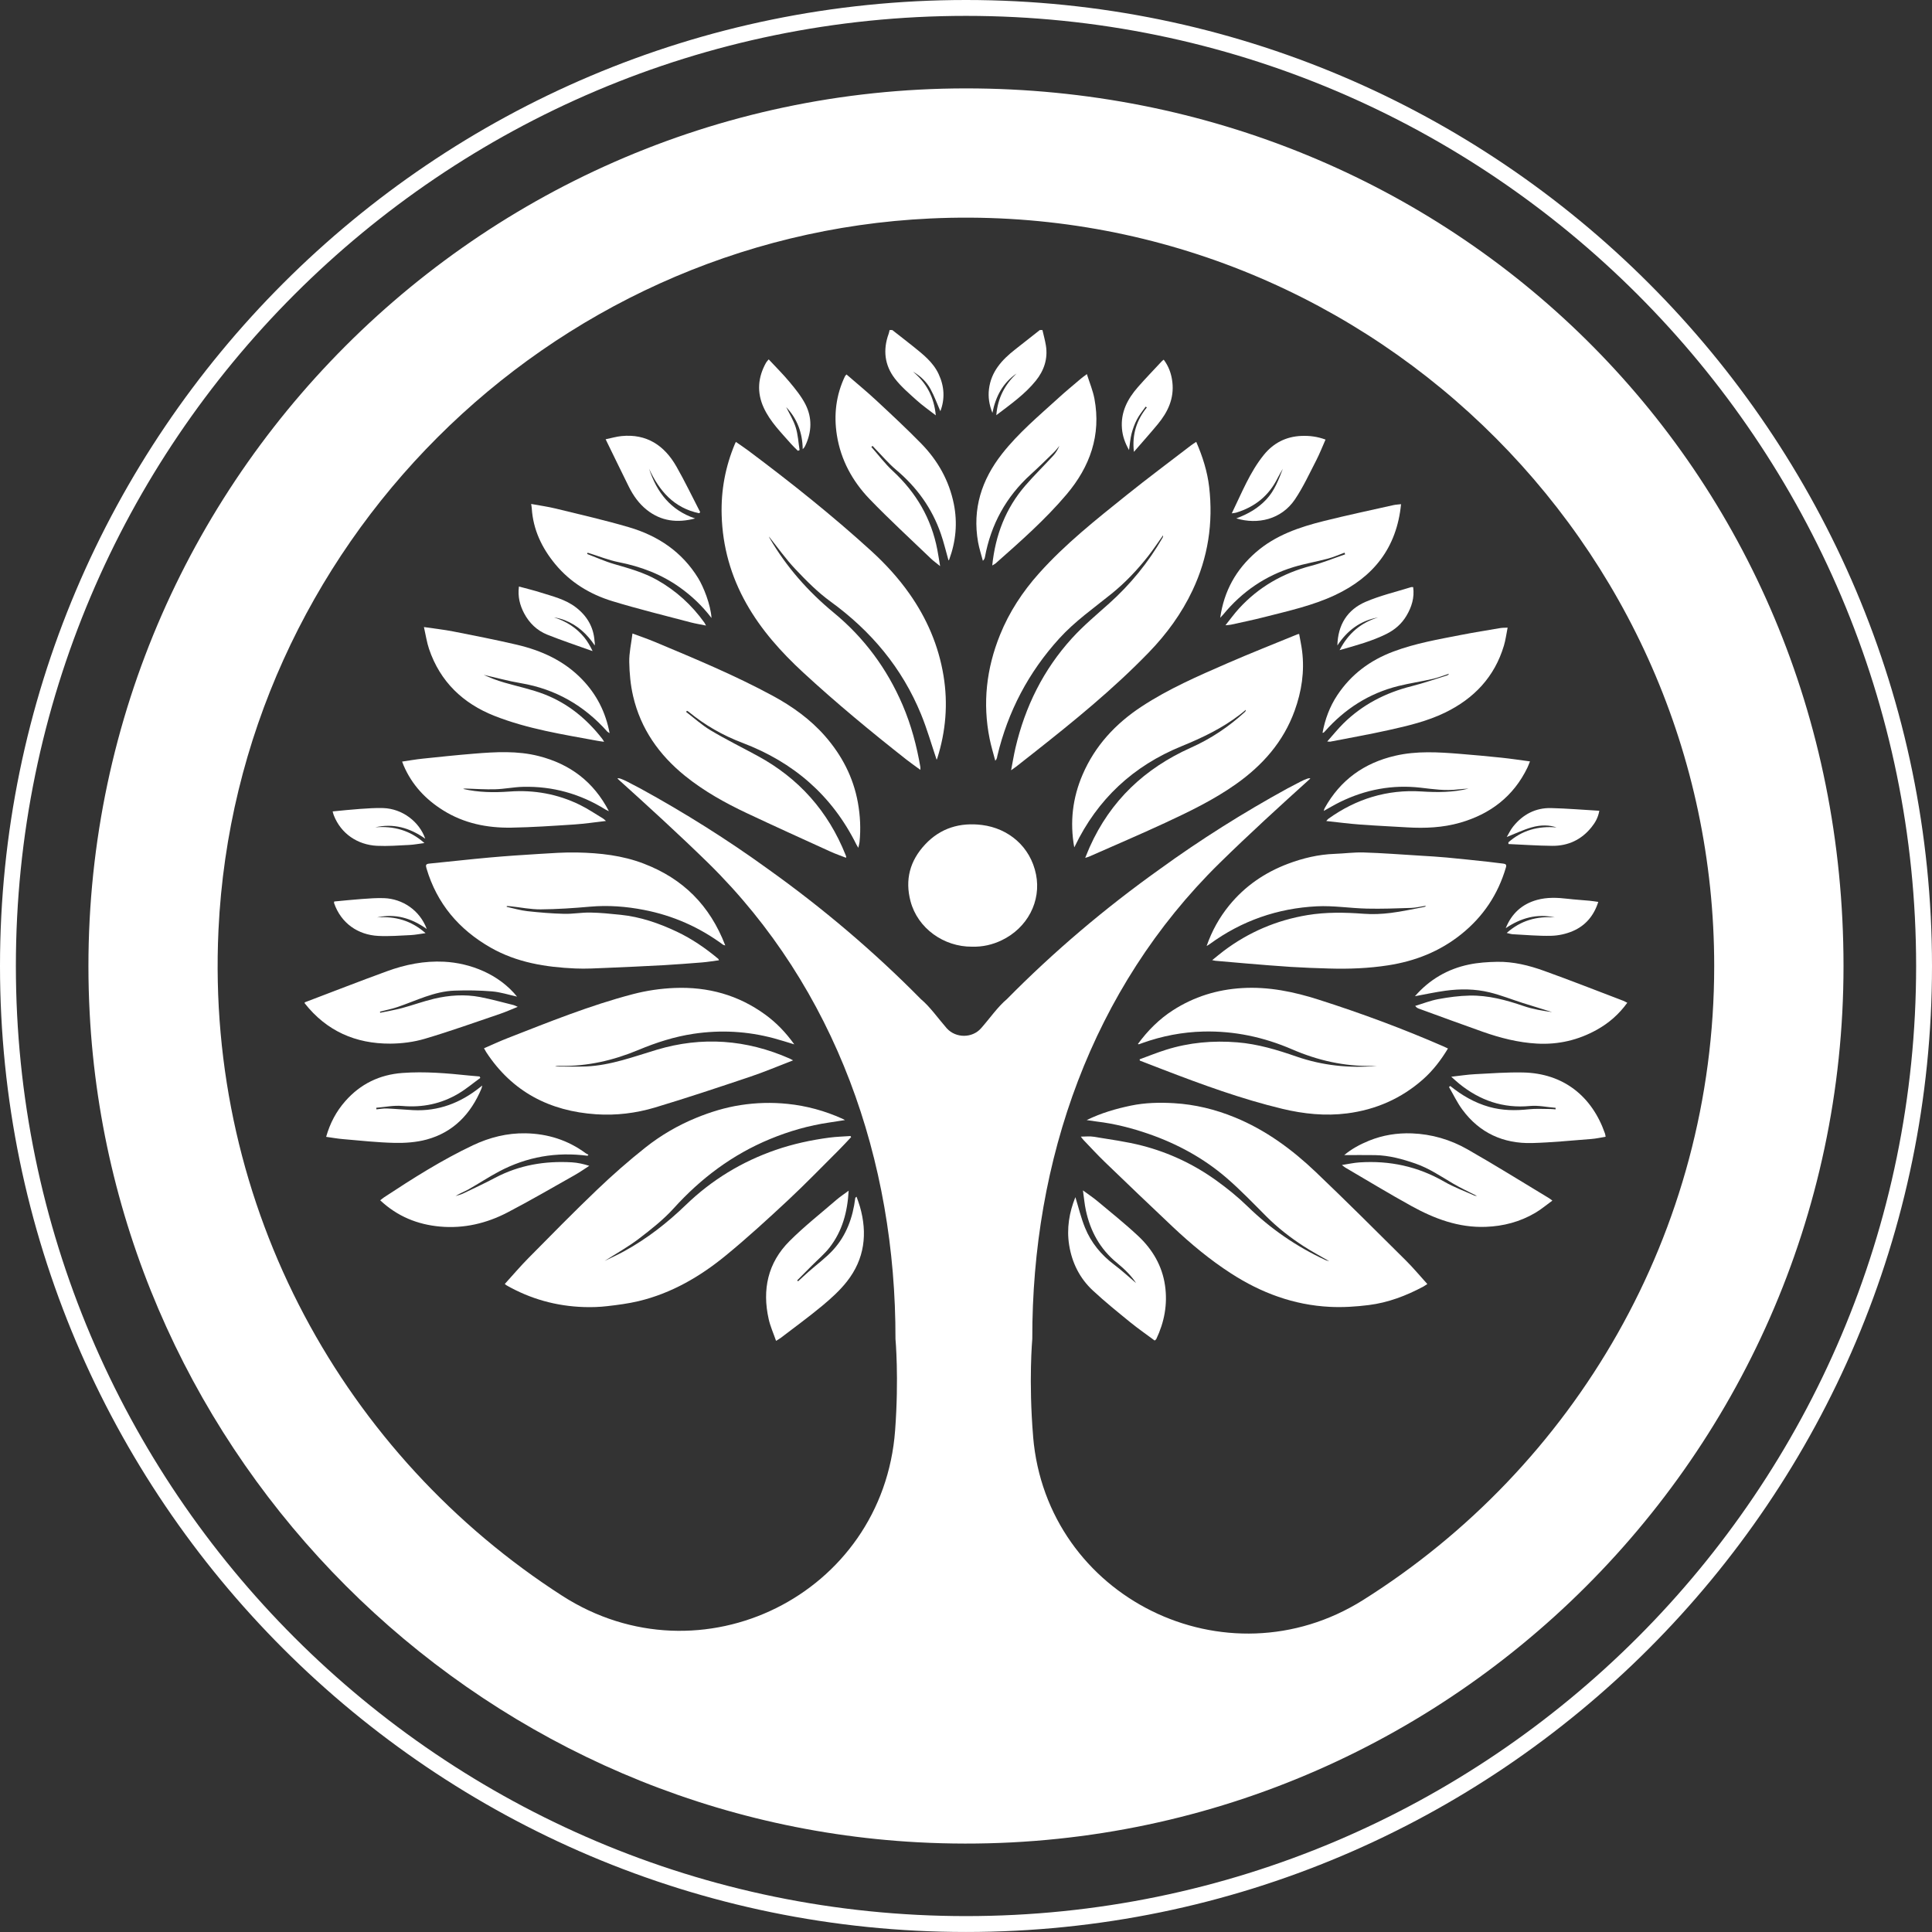 <svg xmlns="http://www.w3.org/2000/svg" id="Layer_2" viewBox="0 0 803.26 803.25"><rect x="0" y="0" width="803.26" height="803.25" fill="#333333" stroke="none"/><defs><style>.cls-1{fill:#fff;}</style></defs><g id="Layer_2-2"><path class="cls-1" d="M401.63,803.25C180.17,803.25,0,623.09,0,401.63S180.17,0,401.63,0s401.63,180.17,401.63,401.63-180.17,401.62-401.63,401.62ZM401.63,6.6C183.81,6.6,6.6,183.81,6.6,401.63s177.21,395.02,395.03,395.02,395.03-177.21,395.03-395.02S619.45,6.6,401.63,6.6Z"></path><path class="cls-1" d="M126.7,416.74c11.39-4.32,22.74-8.76,34.18-12.93,7.64-2.79,15.54-4.38,23.74-3.96,10.91.55,22.8,5.17,30.35,14.51-3.45-.76-6.86-1.87-10.34-2.17-5.2-.43-10.45-.51-15.68-.32-8.41.3-15.87,4.16-23.65,6.81-2.38.81-4.88,1.29-7.32,1.92.03.16.06.31.09.47,3.06-.65,6.15-1.16,9.17-1.97,4.43-1.19,8.76-2.79,13.21-3.85,6.32-1.49,12.76-1.93,19.17-.71,4.67.9,9.27,2.19,13.89,3.33.45.11.86.36,1.75.74-2.73,1.09-5.01,2.13-7.38,2.93-10.38,3.52-20.72,7.23-31.23,10.34-4.59,1.36-9.56,2-14.36,2.03-14.44.07-26.55-5.25-35.61-16.78v-.37l.02-.02Z"></path><path class="cls-1" d="M433.41,137.21c.49,2.16,1.1,4.32,1.45,6.5.87,5.49-.82,10.39-4.2,14.58-4.51,5.59-10.37,9.73-16.43,14.33.59-7.21,3.56-12.71,8.41-17.32-5.62,3.86-8.63,9.35-10.03,16.36-1.36-3.44-1.83-6.57-1.43-9.88.89-7.29,5.39-12.18,10.84-16.45,3.45-2.69,6.87-5.41,10.3-8.11h1.1-.01Z"></path><path class="cls-1" d="M370.97,137.21c2.86,2.24,5.75,4.46,8.58,6.73,4.14,3.34,8.39,6.59,10.71,11.6,2.4,5.13,2.66,10.34.71,15.42-1.32-3.02-2.48-6.22-4.09-9.19-1.66-3.07-4.2-5.45-7.29-7.25,5.54,4.63,8.75,10.44,9.48,18.17-2.92-2.28-5.58-4.11-7.95-6.26-3.16-2.86-6.48-5.67-9.06-9.02-4.29-5.57-5.02-11.95-2.59-18.63.18-.5.26-1.04.4-1.57h1.1Z"></path><path class="cls-1" d="M451.78,465.7c6.16-3,12.17-4.71,18.34-6.01,5.97-1.25,12.01-1.37,18.02-1.02,8.73.52,17.15,2.57,25.29,5.91,12.82,5.25,23.75,13.3,33.66,22.74,12.61,12.03,24.95,24.35,37.32,36.64,3.12,3.09,5.93,6.48,9.02,9.89-.65.42-1.12.77-1.62,1.05-7.15,3.82-14.69,6.7-22.74,7.7-5.36.67-10.82,1.02-16.21.74-14.94-.75-28.51-5.8-41.01-13.88-8.75-5.64-16.72-12.28-24.28-19.4-9.48-8.93-18.88-17.94-28.26-26.98-3.03-2.92-5.88-6.04-8.8-9.08-.4-.42-.73-.9-1.14-1.43,1.95,0,3.71-.24,5.37.05,6.73,1.12,13.54,2,20.12,3.7,11.23,2.9,21.65,7.83,31.05,14.64,4.49,3.25,8.84,6.77,12.8,10.63,9.54,9.29,20.31,16.69,32.35,22.29.36.17.76.24,1.6.5-3.86-2.24-7.38-4.12-10.71-6.28-5.53-3.59-10.72-7.64-15.41-12.32-5.48-5.48-10.85-11.11-16.72-16.16-9.5-8.15-20.38-14.06-32.22-18.17-7.03-2.44-14.2-4.27-21.61-5.15-1.23-.15-2.46-.35-4.22-.61"></path><path class="cls-1" d="M353.88,472.76c-1.7,1.8-3.36,3.64-5.12,5.39-7.02,6.99-13.9,14.12-21.15,20.88-8.44,7.87-16.96,15.68-25.88,22.99-10.71,8.77-22.57,15.68-36.2,18.94-4.28,1.02-8.67,1.59-13.04,2.09-3.2.38-6.46.48-9.67.38-11.52-.36-22.33-3.37-32.35-9.1-.15-.09-.26-.22-.59-.51,3.31-3.64,6.47-7.37,9.89-10.82,9.42-9.53,18.8-19.11,28.49-28.36,6.44-6.15,13.15-12.06,20.13-17.58,6.37-5.04,13.39-9.15,20.98-12.26,6.01-2.47,12.16-4.36,18.55-5.34,6.44-1,12.95-1.18,19.48-.51,7.97.81,15.54,2.9,22.82,6.17.26.12.51.26,1.09.57-2.38.37-4.42.7-6.46,1-8.53,1.24-16.76,3.6-24.71,6.89-15.6,6.45-28.7,16.28-40.02,28.78-4.26,4.71-9.37,8.74-14.44,12.61-4.41,3.37-9.31,6.1-14.3,9.29,2.9-1.43,5.57-2.63,8.13-4.04,9.47-5.2,17.89-11.76,25.66-19.27,10.73-10.36,23.22-17.98,37.36-22.86,7.23-2.49,14.65-4.09,22.2-5.1,2.93-.39,5.9-.46,8.86-.67.09.15.18.3.28.44"></path><path class="cls-1" d="M389.42,315.87c-2.1-6.2-3.94-12.71-6.49-18.93-7.91-19.28-20.77-34.6-37.61-46.83-5.35-3.88-10.1-8.69-14.66-13.51-4.05-4.28-7.46-9.16-10.94-13.5-.03-.07.08.32.28.67,6.98,11.96,15.96,22.15,26.65,30.97,12.66,10.43,22.18,23.32,28.65,38.44,3.54,8.28,5.84,16.91,7.36,25.77.04.23,0,.48,0,1.14-2.03-1.5-3.9-2.79-5.68-4.18-14.76-11.61-29.24-23.57-43.04-36.31-9.17-8.46-17.44-17.68-23.6-28.6-6.47-11.46-9.94-23.73-10.3-36.95-.29-10.25,1.55-20.01,5.48-29.42.09-.22.2-.43.43-.9,1.8,1.26,3.57,2.42,5.25,3.68,17.59,13.16,34.76,26.83,51.01,41.63,5.89,5.37,11.27,11.23,15.86,17.75,7.26,10.3,12.15,21.62,14.21,34.13,1.92,11.68.96,23.11-2.59,34.35-.11.32-.27.63-.26.61"></path><path class="cls-1" d="M497.36,183.73c2.69,6.18,4.62,12.34,5.37,18.76,1.73,14.95-.47,29.32-6.92,42.97-4.56,9.66-10.78,18.16-18.19,25.81-14.8,15.29-31.26,28.68-47.93,41.81-2.4,1.89-4.8,3.79-7.21,5.67-.51.4-1.07.77-2.1,1.5.67-3.48,1.15-6.44,1.83-9.36,4.02-17.14,11.63-32.51,23.49-45.54,4.75-5.22,10.24-9.79,15.51-14.51,8.82-7.91,16.19-16.96,22.12-27.21.17-.29.28-.61.22-1.04-2.07,2.89-4.02,5.88-6.22,8.67-4.51,5.73-9.51,11.02-15.2,15.61-7.41,5.98-15.24,11.46-21.71,18.58-12.8,14.08-21.36,30.35-25.76,48.84-.06.24-.07.49-.13.72-.12.4-.26.79-.73,1.27-.79-3.03-1.72-6.03-2.34-9.1-3-14.85-1.33-29.28,4.33-43.26,3.83-9.48,9.37-17.9,16.19-25.54,10.94-12.24,23.76-22.37,36.49-32.59,8.78-7.04,17.8-13.76,26.72-20.62.62-.48,1.31-.88,2.16-1.46"></path><path class="cls-1" d="M285.25,295.98c3.39,2.59,6.59,5.52,10.24,7.69,6.34,3.78,12.98,7.06,19.47,10.59,17.17,9.31,29.36,23.05,36.6,41.18.09.22.17.45.25.68.01.05-.01.11-.05.52-2.22-.87-4.41-1.62-6.51-2.58-11.58-5.28-23.18-10.52-34.69-15.95-9.1-4.29-17.87-9.17-25.74-15.52-10.78-8.71-18.43-19.54-21.59-33.14-1.08-4.63-1.52-9.46-1.61-14.21-.07-3.83.83-7.67,1.34-11.85,3.36,1.25,6.43,2.28,9.41,3.54,16.55,6.94,33.13,13.81,48.93,22.37,8.15,4.42,15.63,9.77,21.75,16.77,6.95,7.96,11.72,17.07,13.62,27.57.99,5.47,1.26,10.96.69,16.49-.07.71-.3,1.4-.51,2.36-.32-.54-.57-.92-.77-1.31-10.14-20.49-26.2-34.29-47.45-42.35-8.12-3.08-15.6-7.35-22.31-12.89-.21-.17-.48-.28-.71-.42-.12.16-.24.32-.35.48"></path><path class="cls-1" d="M446.64,352.33c-1.89-10.53-.7-20.61,3.48-30.3,5.19-12.02,13.68-21.15,24.53-28.28,11.21-7.37,23.47-12.68,35.7-18.01,9.6-4.18,19.34-8.01,29.02-11.99.16-.07.34-.08.77-.17.42,2.38.93,4.72,1.23,7.08,1.07,8.53-.2,16.79-3.1,24.82-4.68,12.96-13.37,22.75-24.48,30.59-9.19,6.48-19.27,11.36-29.42,16.07-10.43,4.84-21.02,9.35-31.54,14-.37.17-.77.26-1.64.54.73-1.76,1.28-3.17,1.89-4.55,8.61-19.23,22.88-32.68,41.99-41.24,8.28-3.7,15.75-8.66,22.43-14.8.24-.22.46-.47.46-.97-.77.63-1.52,1.29-2.32,1.89-7.42,5.74-15.75,9.72-24.41,13.25-20.06,8.18-34.94,22.01-44.35,41.61-.08.16-.18.31-.27.46"></path><path class="cls-1" d="M592.94,376.56c-2.35.36-4.29.86-6.24.92-6.13.2-12.28.43-18.41.29-6.94-.16-13.89-1.3-20.79-.96-16.31.82-31.26,6-44.53,15.7-.32.24-.67.43-1.3.81,2.23-6.38,5.33-11.89,9.37-16.86,6.55-8.04,14.85-13.72,24.51-17.35,6.2-2.33,12.62-3.86,19.31-4.1,4.07-.14,8.14-.71,12.2-.58,7.78.24,15.55.85,23.33,1.32,3.7.23,7.41.43,11.11.78,5.75.53,11.48,1.16,17.22,1.77,2.11.23,4.21.55,6.32.77,1.04.11,1.39.51,1.08,1.56-3.28,11.22-9.46,20.49-18.59,27.8-8.94,7.17-19.18,11.19-30.46,12.93-8.11,1.25-16.24,1.56-24.42,1.32-5.29-.15-10.6-.34-15.89-.67-6.19-.39-12.38-.92-18.56-1.43-4.3-.35-8.6-.74-12.9-1.12-.28-.03-.56-.11-1.31-.26,1.79-1.43,3.23-2.67,4.75-3.81,10.38-7.83,22.03-12.79,34.83-14.92,7.78-1.29,15.6-1.14,23.46-.55,3.69.28,7.46.11,11.14-.35,4.74-.58,9.42-1.65,14.12-2.52.1-.02.18-.13.65-.48"></path><path class="cls-1" d="M210.65,377.03c2.87.62,5.71,1.48,8.61,1.8,5.08.56,10.18.98,15.28,1.11,3.64.09,7.29-.6,10.93-.53,4.18.07,8.37.5,12.53.93,8.24.84,15.96,3.5,23.4,7.02,6.26,2.96,11.93,6.86,17.24,11.3.12.1.15.3.29.59-2.42.31-4.73.71-7.06.9-5.39.44-10.79.84-16.19,1.15-7.73.42-15.46.79-23.19,1.1-4.45.18-8.91.46-13.35.26-12.28-.55-24.26-2.46-35.16-8.68-13.16-7.52-22.32-18.27-26.66-32.94-.4-1.35-.3-1.85,1.22-1.99,8.34-.8,16.67-1.78,25.01-2.52,6.79-.61,13.58-1.07,20.39-1.48,5.35-.32,10.71-.73,16.06-.61,9.43.2,18.76,1.21,27.67,4.64,16.38,6.28,27.47,17.38,33.87,34-.4-.12-.71-.15-.92-.3-9.87-7.3-20.85-12.14-32.89-14.47-7.37-1.43-14.8-2.01-22.34-1.35-6.85.61-13.73,1.07-20.59,1.13-4.15.03-8.32-.83-12.47-1.28-.53-.07-1.08-.08-1.61-.11-.02.11-.04.23-.06.35"></path><path class="cls-1" d="M329.74,440.86c-6.23,2.39-11.95,4.83-17.83,6.8-13.15,4.42-26.32,8.82-39.61,12.81-7.91,2.36-16.16,3.37-24.45,2.81-19.31-1.29-34.9-9.35-45.68-25.81-.3-.46-.55-.95-.94-1.63,3.3-1.43,6.49-2.92,9.77-4.2,17.14-6.69,34.2-13.61,52.04-18.28,5.71-1.5,11.52-2.36,17.47-2.6,13.85-.55,26.44,2.92,37.65,11.08,4.62,3.36,8.56,7.45,12.08,12.37-3-.9-5.72-1.78-8.47-2.52-11-2.95-22.09-3.56-33.38-1.88-7.97,1.19-15.51,3.62-22.9,6.7-10.46,4.37-21.31,6.9-32.72,6.65-.67-.01-1.33,0-1.99.26,4.34,0,8.68.16,13-.03,10.16-.46,19.61-4.03,29.24-6.92,18.85-5.65,37.34-4.28,55.35,3.67.32.14.62.32,1.35.71"></path><path class="cls-1" d="M473.81,440.43c3.64-1.33,7.23-2.79,10.92-3.95,9.66-3.05,19.6-3.93,29.67-3.11,8.5.68,16.6,3.12,24.63,5.91,10.8,3.74,21.98,4.92,33.38,3.89-.61,0-1.21-.01-1.82,0-11.67.26-22.77-2.3-33.41-6.9-11.77-5.08-24.03-7.7-36.84-7.39-8.71.21-17.2,1.85-25.42,4.79-.46.17-.91.35-1.37.5-.09.03-.22-.04-.46-.1,4.08-5.57,8.84-10.35,14.6-14.05,8.75-5.62,18.32-8.59,28.74-9.21,11.04-.66,21.58,1.54,31.95,4.86,17.6,5.62,34.9,12.03,51.84,19.42.55.24,1.09.51,1.79.84-2.9,4.82-6.22,9.15-10.36,12.82-9.04,8-19.65,12.63-31.58,14.16-9.06,1.16-18.05.23-26.9-1.89-17.03-4.09-33.44-10.1-49.76-16.38-3.17-1.22-6.34-2.45-9.52-3.68-.02-.18-.05-.36-.07-.54"></path><path class="cls-1" d="M404.16,393.6c-11.83.09-22.62-7.68-25.59-18.88-2.38-8.96-.27-16.85,6.06-23.62,6.44-6.9,14.62-9.23,23.64-8.1,11,1.39,20.14,8.96,22.47,20.55,2.24,11.15-3.56,22.26-14.3,27.4-3.81,1.82-7.85,2.77-12.28,2.65"></path><path class="cls-1" d="M412.54,235.09c1.31-12.65,5.6-23.79,13.79-33.25,3.67-4.24,7.7-8.18,11.5-12.31,1.1-1.19,1.97-2.59,2.63-4.16-.73.88-1.41,1.82-2.22,2.61-3.19,3.11-6.37,6.24-9.66,9.23-10.28,9.33-16.6,20.84-19.09,34.47-.09.48-.28.92-.84,1.49-.68-2.6-1.54-5.17-2.01-7.81-2.41-13.74,1.47-25.82,9.93-36.62,6.86-8.76,15.38-15.86,23.54-23.31,3.02-2.76,6.18-5.35,9.3-8.01.64-.55,1.34-1.02,2.47-1.88,1.14,3.61,2.51,6.86,3.15,10.25,2.83,15.13-1.85,28.22-11.54,39.71-8.9,10.53-19.25,19.62-29.54,28.73-.34.3-.78.49-1.39.86"></path><path class="cls-1" d="M351.95,155.69c4.25,3.69,8.5,7.17,12.51,10.91,6.3,5.86,12.61,11.74,18.63,17.9,6.83,7.01,11.52,15.33,13.48,25.02,1.58,7.87.86,15.57-1.91,23.09-.05.16-.21.28-.3.4-1.05-3.68-1.92-7.43-3.17-11.03-3.66-10.63-10-19.4-18.61-26.64-3.16-2.66-5.85-5.87-8.76-8.84-.36-.36-.69-.75-1.04-1.12-.17.15-.33.29-.5.44,2.96,3.35,5.66,6.97,8.92,9.99,9.7,8.97,16.02,19.75,18.51,32.74.4,2.07.71,4.15,1.16,6.82-1.56-1.27-2.77-2.12-3.83-3.14-8.55-8.22-17.3-16.24-25.52-24.77-7.1-7.39-11.95-16.26-13.57-26.54-1.34-8.47-.36-16.72,3.39-24.54.08-.16.24-.27.62-.7"></path><path class="cls-1" d="M588.28,414.2c5.98-6.87,13.52-11.33,22.47-13.18,3.83-.8,7.82-1.06,11.75-1.13,6.69-.11,13.15,1.48,19.38,3.72,11,3.95,21.89,8.24,32.82,12.4.61.23,1.18.57,1.87.9-3.4,4.72-7.57,8.38-12.55,11.17-7.78,4.36-16.14,6.31-25.01,5.81-7.74-.43-15.19-2.33-22.47-4.89-8.92-3.14-17.79-6.44-26.67-9.66-.49-.18-.95-.43-1.48-1.12,3.19-.96,6.34-2.22,9.6-2.82,4.28-.79,8.66-1.38,13-1.47,7.78-.16,15.2,1.84,22.53,4.36,3.8,1.3,7.81,1.96,11.8,2.5-4.07-1.25-8.14-2.49-12.2-3.78-4.61-1.47-9.12-3.28-13.81-4.42-6.01-1.47-12.2-1.52-18.34-.68-4.24.58-8.43,1.5-12.69,2.28"></path><path class="cls-1" d="M295.83,256.95c-3.97-5.19-8.33-9.26-13.21-12.74-7.64-5.45-16.17-8.65-25.35-10.47-4.24-.84-8.33-2.51-12.48-3.8-.17-.05-.33-.08-.5-.12-.07.16-.13.34-.19.5,3.72,1.41,7.37,3.08,11.17,4.18,6.18,1.79,12.37,3.49,18.02,6.69,7.84,4.44,14.32,10.36,19.56,17.67.17.24.29.52.68,1.23-2.38-.49-4.41-.81-6.4-1.33-10.87-2.88-21.81-5.54-32.57-8.83-9.28-2.84-17.45-7.79-23.74-15.41-5.55-6.73-9.16-14.3-9.73-23.13-.03-.51-.14-1.03-.25-1.86,3.57.65,6.97,1.12,10.28,1.93,10.16,2.49,20.39,4.81,30.41,7.76,12.05,3.54,22.02,10.2,28.75,21.16,2.18,3.56,5.17,10.9,5.54,16.58"></path><path class="cls-1" d="M582.51,209.62c-1.8,18.19-11.49,30.31-27.44,37.8-9.32,4.38-19.36,6.57-29.26,9.11-4.62,1.19-9.31,2.15-13.97,3.18-.58.13-1.19.14-2.34.26,2.06-2.57,3.72-4.89,5.64-6.98,8.2-8.96,18.28-14.71,30.04-17.76,4.79-1.24,9.39-3.15,14.08-4.75-.09-.23-.16-.47-.24-.7-2.33.84-4.61,1.87-6.99,2.5-4.73,1.26-9.58,2.07-14.25,3.5-11.73,3.59-21.44,10.27-29.23,19.75-.3.36-.63.68-1.23,1.33,1.6-11.23,6.61-20.06,14.8-27.21,8.18-7.13,18.11-10.49,28.35-13.04,9.57-2.39,19.22-4.43,28.84-6.59.93-.22,1.9-.24,3.2-.4"></path><path class="cls-1" d="M176.28,260.71c4.53.67,8.39,1.08,12.18,1.83,8.78,1.72,17.57,3.45,26.29,5.48,10.34,2.41,19.79,6.67,27.31,14.49,5.97,6.21,9.75,13.54,11.39,22.3-.46-.3-.77-.43-.96-.64-9.64-10.84-21.5-17.67-35.89-20.12-5.33-.9-10.56-2.36-15.5-3.48,1.06.46,2.48,1.12,3.94,1.68,1.52.57,3.07,1.08,4.63,1.54,5.57,1.62,11.3,2.79,16.68,4.88,9.76,3.78,17.64,10.26,24.05,18.51.22.28.38.61.77,1.23-1.11-.16-1.95-.25-2.78-.41-14.46-2.67-29.04-4.93-42.8-10.36-13.1-5.17-22.59-14.21-27.2-27.8-.94-2.77-1.35-5.71-2.13-9.12"></path><path class="cls-1" d="M551.82,308.28c2.37-2.66,4.38-5.18,6.65-7.43,7.97-7.88,17.56-12.82,28.41-15.55,4.97-1.25,9.81-2.96,14.71-4.46.34-.11.63-.32.86-.73-2.24.73-4.45,1.62-6.74,2.15-4.77,1.09-9.63,1.8-14.38,2.98-12.12,3.03-22.18,9.48-30.45,18.81-.16.18-.32.37-.51.52-.08.07-.22.05-.51.11,1.05-5.65,2.98-10.86,6.12-15.61,5.76-8.69,13.66-14.56,23.38-18.19,9.12-3.42,18.67-5.06,28.16-6.91,5.4-1.05,10.84-1.92,16.27-2.84.83-.14,1.69-.11,3.03-.18-.53,2.64-.84,5.13-1.55,7.51-3.89,12.98-12.41,21.95-24.44,27.81-7.43,3.61-15.4,5.48-23.38,7.26-8.09,1.81-16.25,3.24-24.38,4.83-.23.04-.48-.03-1.26-.07"></path><path class="cls-1" d="M244.3,480.53c-12.96-1.7-25.27.42-36.8,6.53-4.3,2.28-8.37,4.98-12.61,7.38-1.78,1-3.72,1.7-5.49,2.84,1.07-.35,2.18-.59,3.19-1.08,4.44-2.13,8.9-4.21,13.25-6.51,10.04-5.31,20.76-7.09,31.97-6.43,2.38.15,4.74.67,7.19,1.45-2.03,1.31-4,2.7-6.1,3.88-9.27,5.23-18.47,10.59-27.91,15.51-8.71,4.54-18.11,6.75-27.99,5.87-9.4-.84-17.78-4.22-24.92-10.92.59-.46,1.08-.9,1.61-1.25,11.96-7.87,24.04-15.54,37.01-21.67,6.89-3.25,14.19-5.08,21.83-4.94,9.15.17,17.57,2.81,25,8.3.33.24.75.4,1.12.59-.12.15-.24.29-.36.43"></path><path class="cls-1" d="M558.89,480.24c3.08-2.59,6.59-4.46,10.31-5.98,5.71-2.32,11.72-3.27,17.83-3.04,8.2.31,16,2.59,23.07,6.62,11.48,6.53,22.7,13.55,34.02,20.37.31.18.58.43,1.3.96-2.5,1.81-4.71,3.7-7.19,5.14-6.29,3.68-13.11,5.49-20.45,5.77-11.3.43-21.38-3.37-30.98-8.67-9.28-5.12-18.34-10.63-27.48-15.98-.36-.2-.66-.49-1.4-1.06,2.71-.42,4.98-.93,7.27-1.08,12.53-.84,24.28,1.66,35.25,7.99,3.97,2.29,8.36,3.9,12.56,5.8.26.12.58.09,1.07.16-3.45-1.78-6.79-3.29-9.92-5.15-5.08-3-9.97-6.34-15.6-8.3-5.47-1.9-11-3.42-16.82-3.53-4.24-.07-8.48-.01-12.83-.01"></path><path class="cls-1" d="M610.69,327.87c-1.5.11-3.02.15-4.51.34-5.21.65-10.34-.11-15.5-.71-11.75-1.35-22.95.75-33.56,5.96-2.24,1.1-4.38,2.38-6.75,3.69.15-.46.2-.83.38-1.14,6.49-11.68,16.34-18.78,29.3-21.79,8.96-2.08,17.96-1.52,26.98-.79,5.78.46,11.56,1,17.32,1.6,3.81.4,7.6.98,11.76,1.53-.4,1-.69,1.82-1.06,2.59-5.79,11.97-15.44,19.31-28.02,22.91-7.16,2.05-14.53,2.37-21.95,1.93-6.52-.4-13.06-.68-19.57-1.17-4.61-.34-9.2-.94-14.1-1.47.44-.46.62-.75.89-.94,11.58-8.3,24.48-12.26,38.71-11.35,6.62.42,13.15.41,19.68-1.21"></path><path class="cls-1" d="M251.94,341.33c-4.64.53-8.9,1.18-13.19,1.46-8.71.57-17.43,1.17-26.16,1.32-10.03.16-19.67-1.77-28.33-7.19-7.33-4.57-13.02-10.64-16.45-18.68-.18-.44-.34-.88-.62-1.6,2.95-.43,5.75-.93,8.56-1.22,7.1-.75,14.2-1.49,21.32-2.07,9.02-.74,18.08-1.26,26.96,1.01,12.88,3.29,22.76,10.59,29.13,22.91-.71-.35-1.12-.51-1.49-.74-10.49-6.51-21.91-9.7-34.24-9.39-3.83.09-7.64.9-11.47,1.01-4.13.13-8.27-.18-12.4-.3-.34-.01-.68.05-1.01.16,6.36,1.46,12.77,1.56,19.26,1.09,10.23-.77,20.08,1.02,29.31,5.55,3.33,1.63,6.42,3.74,9.61,5.66.34.2.61.51,1.21,1.02"></path><path class="cls-1" d="M352.84,495.03c-.49,8.94-2.66,16.82-7.87,23.56-2.15,2.77-4.9,5.06-7.39,7.57-2.05,2.07-4.09,4.13-6.14,6.18.12.13.25.26.37.39,1.47-1.35,2.92-2.71,4.42-4.03,3.42-3.02,7.17-5.74,10.22-9.1,5.47-6.02,8.13-13.42,9.13-21.44.02-.17.11-.33.54-.61.47,1.35,1,2.69,1.39,4.06,3.25,11.25,1.96,21.85-5.37,31.17-2.95,3.76-6.59,7.05-10.28,10.12-5.58,4.64-11.46,8.91-17.23,13.33-.48.37-1.02.65-1.97,1.25-1.08-3.12-2.38-5.99-3.06-9-2.77-12.28-.38-23.46,8.64-32.46,6.11-6.11,12.95-11.49,19.5-17.15,1.5-1.29,3.17-2.39,5.09-3.82"></path><path class="cls-1" d="M447.1,497.71c1.32,4.27,2.34,8.63,4.01,12.72,2.52,6.22,6.68,11.27,12.09,15.35,3.31,2.49,6.37,5.34,9.15,7.69-1.9-2.97-4.77-5.81-7.94-8.4-7.01-5.7-11.08-13.15-12.95-21.87-.54-2.52-.76-5.12-1.21-8.27,2.29,1.68,4.2,2.94,5.95,4.4,5.72,4.79,11.56,9.44,16.99,14.53,5.95,5.56,10.01,12.39,11.19,20.62,1.12,7.79-.28,15.22-3.66,22.3-.07.15-.26.24-.65.57-3.37-2.51-6.88-4.94-10.18-7.62-5.25-4.28-10.54-8.55-15.5-13.16-5.46-5.07-8.69-11.52-9.87-18.9-1.11-6.94.04-13.64,2.59-19.95"></path><path class="cls-1" d="M602.96,451.51c4.84,3.91,10.12,6.98,16.16,8.69,5.45,1.54,10.92,1.61,16.51,1,2.94-.32,5.95-.11,8.94-.11.72,0,1.44.09,2.16.15.02-.22.03-.43.05-.64-3.56-.28-7.17-1.1-10.67-.77-11.18,1.06-20.82-2.3-29.4-9.24-1.03-.83-1.99-1.74-3.33-2.92,3.59-.4,6.71-.9,9.84-1.06,6.65-.35,13.31-.84,19.96-.71,16.82.32,28.74,9.89,34.13,25.42.12.34.14.71.25,1.31-1.97.32-3.93.77-5.91.92-8.22.63-16.43,1.47-24.67,1.69-11.92.31-21.83-4.18-28.99-13.91-2.15-2.9-3.71-6.24-5.54-9.37.17-.15.34-.29.51-.44"></path><path class="cls-1" d="M156.5,461.23c1.45-.13,2.89-.42,4.32-.36,3.66.15,7.3.5,10.95.69,10.5.53,19.63-2.99,27.75-9.46.23-.18.48-.37.99-.78-.17.65-.22,1.01-.36,1.33-4.4,10.47-11.62,18.1-22.76,21.13-4.28,1.16-8.93,1.49-13.4,1.39-7.13-.16-14.24-.96-21.36-1.56-2.29-.19-4.57-.61-7.03-.95,1.61-5.69,4.2-10.57,7.95-14.83,6.31-7.17,14.23-11.03,23.79-11.73,9.31-.69,18.53.12,27.76,1.08,1.43.15,2.87.26,4.31.38.09.2.18.4.28.61-2.98,2.16-5.81,4.55-8.96,6.44-7.23,4.33-15.06,5.95-23.52,5.21-3.54-.31-7.18.47-10.77.75.02.22.04.44.06.66"></path><path class="cls-1" d="M290.66,213.38c-10.41-2.17-16.55-9.24-20.81-18.51,3.22,9.85,8.99,17.28,19.15,20.69-7.36,1.94-14.12,1.19-20.12-3.6-3.25-2.59-5.59-5.92-7.43-9.6-3.18-6.4-6.28-12.84-9.65-19.73,2.52-.52,4.53-1.12,6.57-1.32,10.51-1.05,17.87,3.9,22.87,12.67,3.53,6.19,6.61,12.64,9.89,18.98-.16.14-.32.28-.47.42"></path><path class="cls-1" d="M512.13,213.44c4.16-8.55,7.52-17.13,13.33-24.32,3.96-4.89,9.17-7.62,15.62-7.88,3.36-.13,6.57.25,10.03,1.52-1.29,2.92-2.42,5.83-3.84,8.6-2.84,5.49-5.44,11.18-8.88,16.28-5.66,8.38-15.5,10.56-24.38,7.89,4.93-1.82,9.13-4.26,12.55-7.95,3.37-3.62,5.06-8.16,6.8-12.69-.75,1.32-1.54,2.61-2.22,3.97-3.62,7.29-9.43,11.92-17.15,14.27-.45.14-.93.16-1.85.3"></path><path class="cls-1" d="M483.84,149.54c2.1,2.82,3.18,5.87,3.58,9.24.82,6.88-1.86,12.53-6.09,17.63-3.11,3.75-6.36,7.39-9.89,11.46-.84-7.31,1.16-13.22,5.39-18.49-.17-.09-.34-.2-.51-.3-1.21,1.72-2.59,3.35-3.56,5.2-1,1.91-1.77,3.98-2.31,6.07-.53,2.06-.67,4.22-1.04,6.77-1.71-3.02-2.69-5.85-2.94-8.95-.57-6.79,2.32-12.29,6.6-17.19,3.22-3.68,6.63-7.19,9.96-10.77.2-.21.44-.38.81-.67"></path><path class="cls-1" d="M319.61,149.43c2.97,3.19,5.97,6.15,8.65,9.38,2.4,2.88,4.84,5.87,6.55,9.17,2.95,5.71,2.73,11.68-.09,17.5-.21.45-.53.85-.98,1.27-.09-6.81-2.3-12.68-6.87-17.49,1.33,2.74,3.04,5.46,3.97,8.44.94,3.02,1.1,6.27,1.6,9.42-.23.11-.46.21-.7.31-.9-.9-1.86-1.76-2.71-2.73-4.2-4.81-8.82-9.33-11.52-15.24-2.91-6.36-2.4-12.65,1.02-18.72.22-.4.58-.73,1.07-1.31"></path><path class="cls-1" d="M646.46,381.42c-7.5-1.65-14.21.26-20.43,4.49,2.44-6.07,6.76-10.03,12.99-11.75,4.21-1.17,8.53-.98,12.85-.47,3.01.36,6.04.52,9.06.81,1.14.11,2.27.3,3.58.48-1.8,5.68-5.28,9.87-10.62,12.14-2.77,1.18-5.93,1.88-8.94,1.95-5.34.13-10.69-.38-16.03-.65-.75-.04-1.49-.32-2.48-.53,5.87-5.23,12.55-7.02,20.03-6.47"></path><path class="cls-1" d="M556.96,270.29c3.64-7,8.87-11.41,16.01-13.58-7.39,1.31-12.85,5.45-16.93,11.65.19-8.53,4.11-14.86,11.73-18.14,6.07-2.61,12.59-4.13,18.92-6.11.22-.07.49,0,.86,0,.59,4.38-.62,8.26-2.81,11.93-1.99,3.35-4.84,5.81-8.3,7.53-6.07,3.02-12.59,4.77-19.48,6.73"></path><path class="cls-1" d="M177.44,386.25c-6.46-4.58-13.16-6.51-20.69-4.82,7.48-.57,14.17,1.23,20.18,6.54-2.28.31-4.2.71-6.14.81-4.5.21-9.03.57-13.52.34-8.44-.42-15.5-5.27-18.39-13.7-.04-.1.03-.24.08-.61,3.79-.35,7.63-.76,11.48-1.04,3.1-.22,6.21-.47,9.3-.35,7.53.3,14.74,4.92,17.69,12.82"></path><path class="cls-1" d="M176.8,348.7c-6.53-4.6-13.27-6.44-20.8-4.73,7.6-.61,14.42,1.16,20.46,6.54-2.34.3-4.33.69-6.34.79-4.45.22-8.92.57-13.35.36-8.09-.4-14.99-5.01-17.99-12.68-.18-.43-.27-.9-.48-1.62,3.94-.37,7.66-.78,11.4-1.04,3.22-.22,6.46-.46,9.68-.35,7.89.28,14.97,5.65,17.42,12.74"></path><path class="cls-1" d="M215.74,243.85c3.12.85,6.1,1.56,9.02,2.49,5.06,1.61,10.31,2.83,14.65,6.16,4.62,3.54,7.37,8.15,7.78,14.04.03.3.04.38.09.67.04.26.02.55,0,1.16-3.17-4.73-7.15-8.41-12.45-10.5-1.44-.57-2.95-.93-4.51-1.19,5.06,1.6,9.35,4.32,12.67,8.42,1.2,1.48,2.43,3.56,3.39,5.58l-.58-.17c-6.1-2.2-12.26-4.24-18.28-6.65-4.24-1.7-7.47-4.81-9.62-8.89-1.75-3.33-2.69-6.86-2.15-11.11"></path><path class="cls-1" d="M627.12,350.22c5.72-5.05,12.48-6.87,20.04-6.2-2.87-1-6.42-1.19-10.54.02-3.43,1.01-6.71,2.59-10.16,3.96.81-1.37,1.56-2.99,2.65-4.35,4.03-5.03,9.31-7.83,15.79-7.68,6.6.16,13.19.72,20.04,1.12-.51,2.92-1.76,4.98-3.25,6.83-4.17,5.22-9.74,7.81-16.36,7.75-6.05-.05-12.1-.49-18.16-.75-.01-.23-.03-.47-.04-.7"></path><path class="cls-1" d="M429.55,597.36c-1.95-23.27-.36-40.66-.36-40.66-.15-74.31,24.82-145.74,77.83-197.82,12.41-12.17,25.21-23.85,37.77-35.18-.75-.85-6.86,2.84-9.15,3.93-.11.06-.21.11-.33.17-18.37,10.07-36.3,21.35-53.2,33.62-22.62,16.12-44.02,34.25-63.47,53.98-3.81,3.18-7.08,7.97-10.75,12.12l-.05.05c-3.62,4.1-10.41,4.1-14.12.05-.05,0-.05-.05-.1-.1-3.62-4.15-6.94-8.94-10.75-12.12-19.44-19.73-40.84-37.87-63.42-53.98-16.9-12.26-34.89-23.55-53.26-33.62-.12-.06-.21-.11-.33-.17-2.28-1.09-8.4-4.79-9.15-3.93,12.56,11.33,25.36,23.01,37.82,35.18,52.96,52.08,77.93,123.51,77.78,197.82,0,0,1.49,16.09-.15,38.02-5.06,68.33-80.81,105.81-138.42,68.74-89.99-57.89-148.36-160.89-142.9-276.82,7.51-159.17,136.68-288.32,295.86-295.8,178.3-8.38,326.01,134.29,326.01,310.78,0,110.94-58.35,208.51-145.97,263.61-56.89,35.77-131.58-.92-137.2-67.88M401.64,36.75C193.91,36.75,26.17,211.24,37.29,421.35c9.79,184.97,159.38,334.69,344.35,344.61,210.19,11.29,384.83-156.5,384.83-364.33S602.79,36.75,401.64,36.75"></path></g></svg>